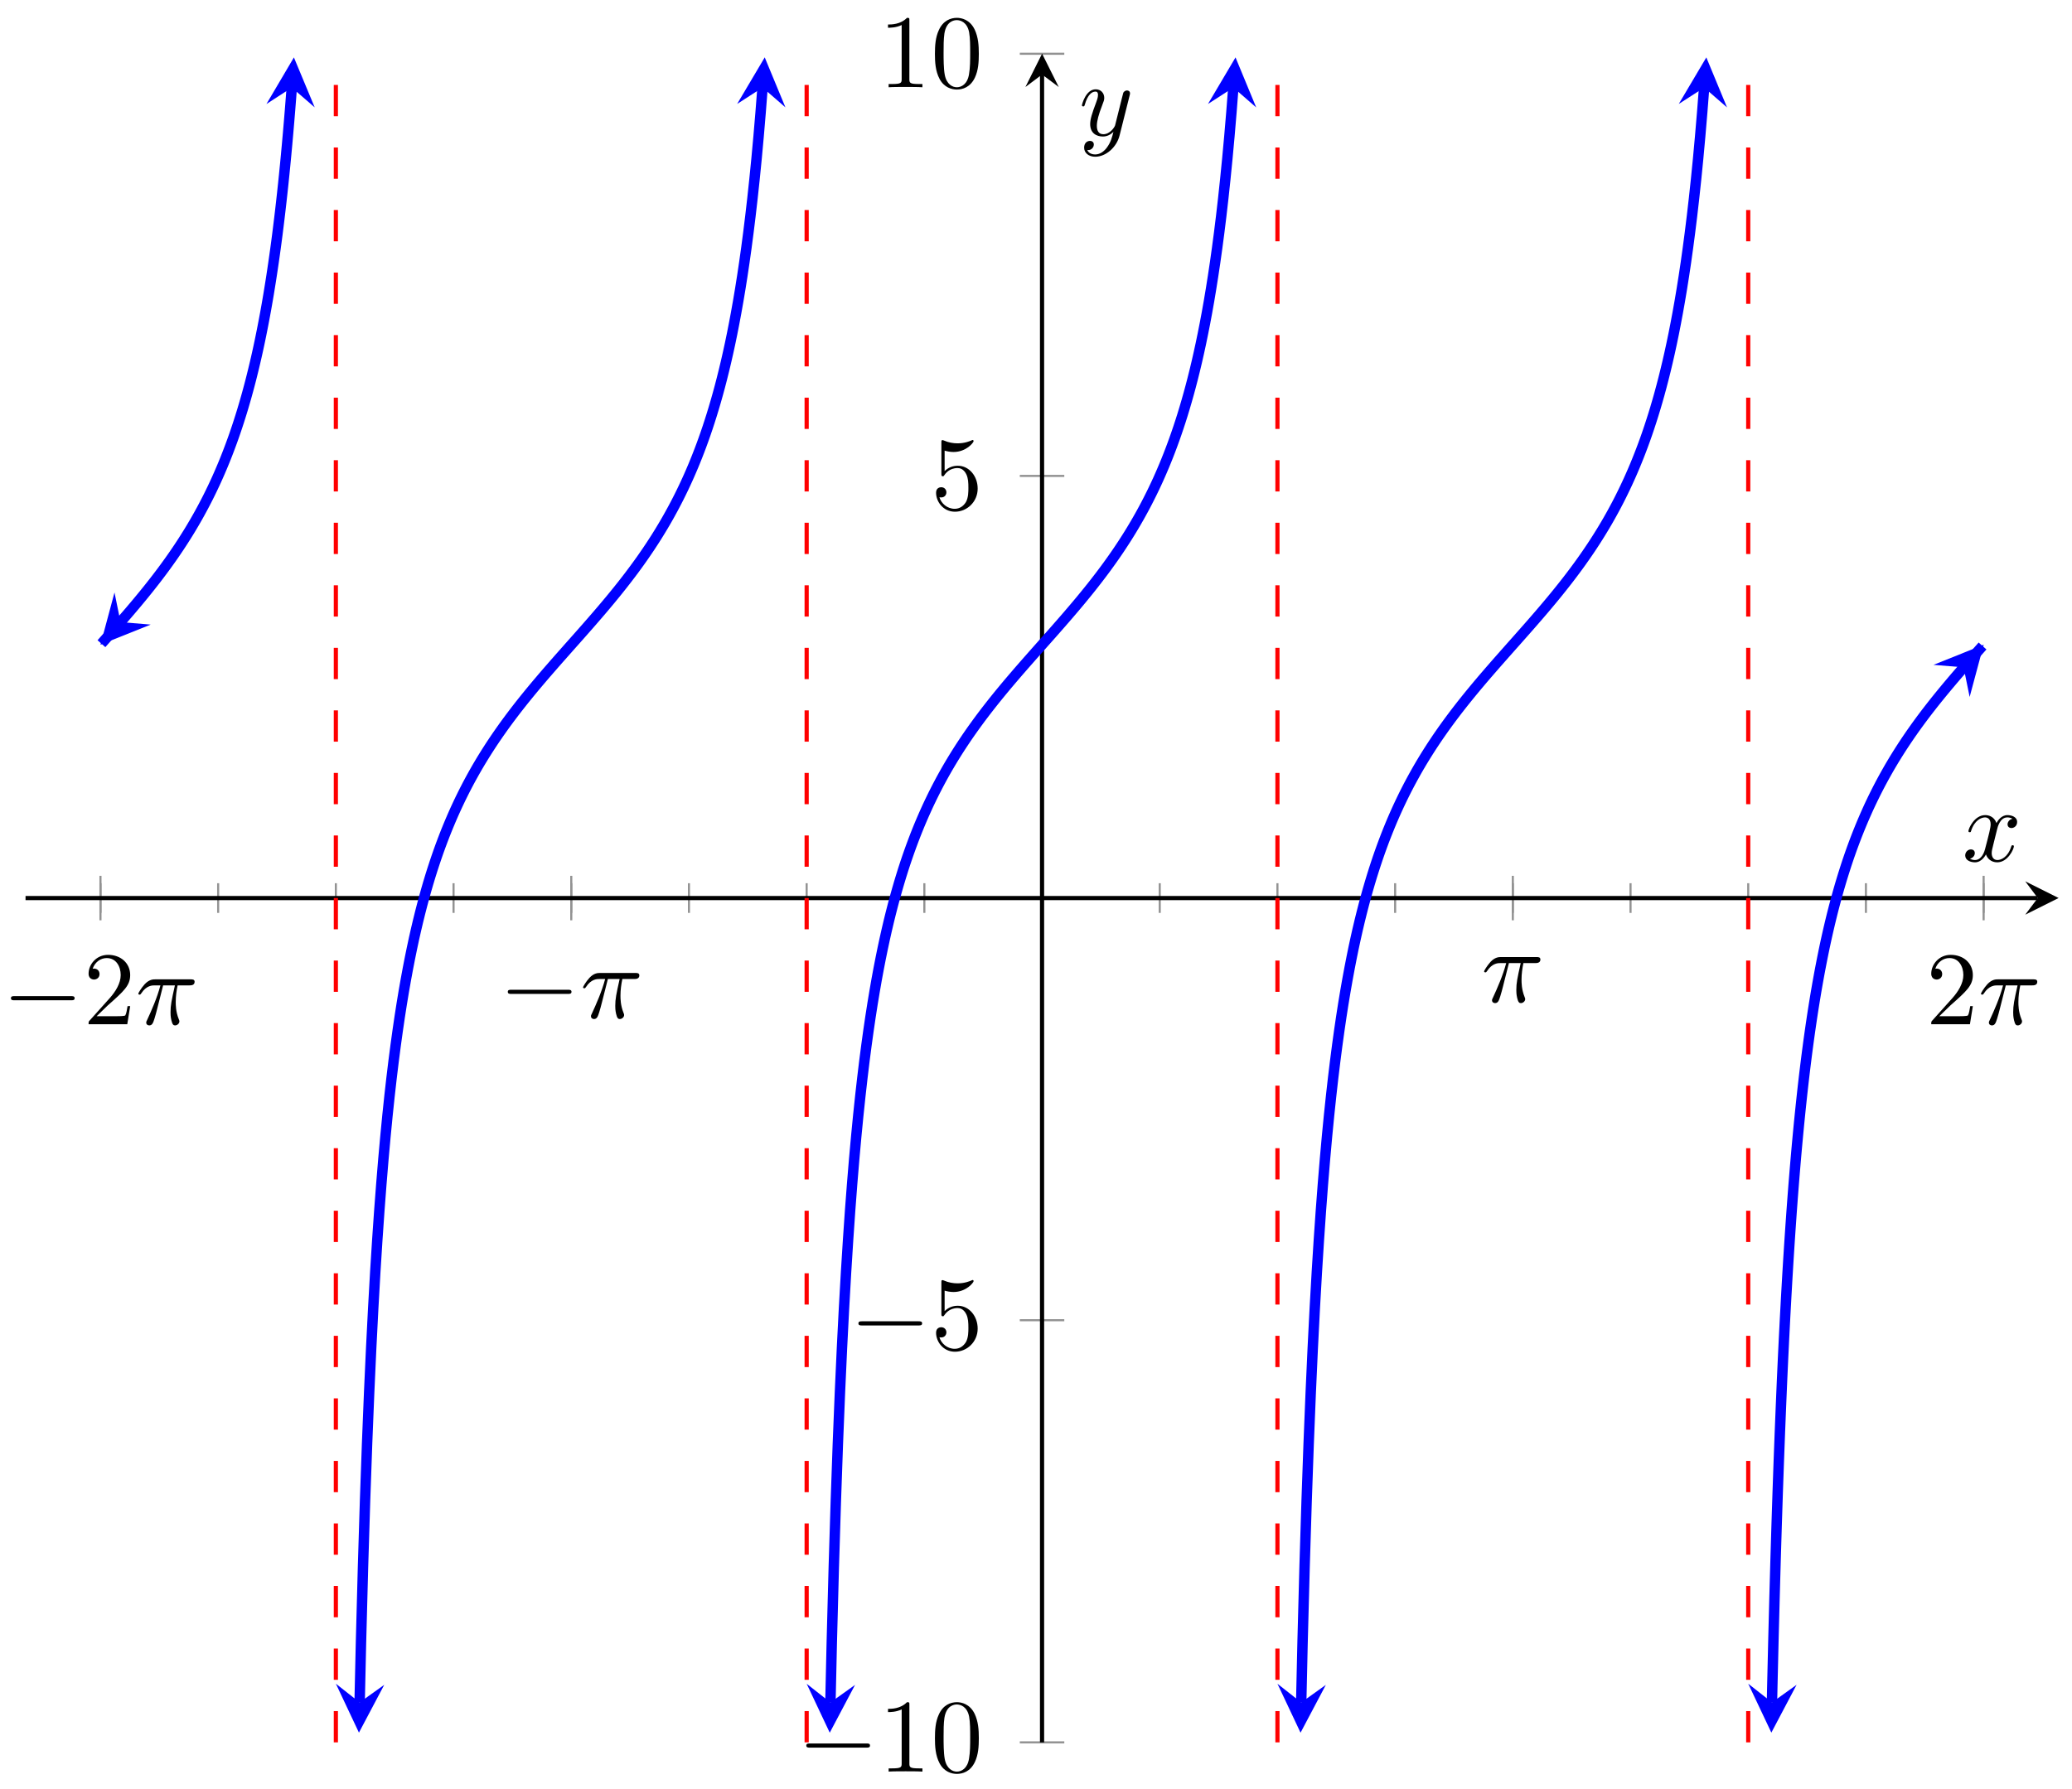<svg xmlns="http://www.w3.org/2000/svg" xmlns:xlink="http://www.w3.org/1999/xlink" version="1.1" width="198" height="171" viewBox="0 0 198 171">
<defs>
<path id="font_1_1" d="M.659 .23C.676 .23 .694 .23 .694 .25 .694 .27 .676 .27 .659 .27H.118C.101 .27 .083 .27 .083 .25 .083 .23 .101 .23 .118 .23H.659Z"/>
<path id="font_2_3" d="M.127 .077 .233 .18C.389 .318 .449 .372 .449 .472 .449 .586 .359 .666 .237 .666 .124 .666 .05 .574 .05 .485 .05 .429 .1 .429 .103 .429 .12 .429 .155 .441 .155 .482 .155 .508 .137 .534 .102 .534 .094 .534 .092 .534 .089 .533 .112 .598 .166 .635 .224 .635 .315 .635 .358 .554 .358 .472 .358 .392 .308 .313 .253 .251L.061 .037C.05 .026 .05 .024 .05 0H.421L.449 .174H.424C.419 .144 .412 .1 .402 .085 .395 .077 .329 .077 .307 .077H.127Z"/>
<path id="font_3_1" d="M.265 .373H.378C.345 .225 .336 .182 .336 .115 .336 .1 .336 .073 .344 .039 .354-.005 .365-.011 .38-.011 .4-.011 .421 .007 .421 .027 .421 .033 .421 .035 .415 .049 .386 .121 .386 .186 .386 .214 .386 .267 .393 .321 .404 .373H.518C.531 .373 .567 .373 .567 .407 .567 .431 .546 .431 .527 .431H.192C.17 .431 .132 .431 .088 .384 .053 .345 .027 .299 .027 .294 .027 .293 .027 .284 .039 .284 .047 .284 .049 .288 .055 .296 .104 .373 .162 .373 .182 .373H.239C.207 .252 .153 .131 .111 .04 .103 .025 .103 .023 .103 .016 .103-.003 .119-.011 .132-.011 .162-.011 .17 .017 .182 .054 .196 .1 .196 .102 .209 .152L.265 .373Z"/>
<path id="font_2_2" d="M.294 .64C.294 .664 .294 .666 .271 .666 .209 .602 .121 .602 .089 .602V.571C.109 .571 .168 .571 .22 .597V.079C.22 .043 .217 .031 .127 .031H.095V0C.13 .003 .217 .003 .257 .003 .297 .003 .384 .003 .419 0V.031H.387C.297 .031 .294 .042 .294 .079V.64Z"/>
<path id="font_2_1" d="M.46 .32C.46 .4 .455 .48 .42 .554 .374 .65 .292 .666 .25 .666 .19 .666 .117 .64 .076 .547 .044 .478 .039 .4 .039 .32 .039 .245 .043 .155 .084 .079 .127-.002 .2-.022 .249-.022 .303-.022 .379-.001 .423 .094 .455 .163 .46 .241 .46 .32M.249-0C.21-0 .151 .025 .133 .121 .122 .181 .122 .273 .122 .332 .122 .396 .122 .462 .13 .516 .149 .635 .224 .644 .249 .644 .282 .644 .348 .626 .367 .527 .377 .471 .377 .395 .377 .332 .377 .257 .377 .189 .366 .125 .351 .03 .294-0 .249-0Z"/>
<path id="font_2_4" d="M.449 .2C.449 .319 .367 .419 .259 .419 .211 .419 .168 .403 .132 .368V.564C.152 .558 .185 .551 .217 .551 .34 .551 .41 .642 .41 .655 .41 .661 .407 .666 .4 .666 .399 .666 .397 .666 .392 .663 .372 .654 .323 .634 .256 .634 .216 .634 .17 .641 .123 .662 .115 .665 .113 .665 .111 .665 .101 .665 .101 .657 .101 .641V.344C.101 .326 .101 .318 .115 .318 .122 .318 .124 .321 .128 .327 .139 .343 .176 .397 .257 .397 .309 .397 .334 .351 .342 .333 .358 .296 .36 .257 .36 .207 .36 .172 .36 .112 .336 .07 .312 .031 .275 .006 .229 .006 .156 .006 .099 .058 .082 .117 .085 .116 .088 .115 .099 .115 .132 .115 .149 .14 .149 .164 .149 .188 .132 .213 .099 .213 .085 .213 .05 .206 .05 .16 .05 .074 .119-.022 .231-.022 .347-.022 .449 .073 .449 .2Z"/>
<path id="font_3_2" d="M.334 .302C.34 .328 .363 .42 .433 .42 .438 .42 .462 .42 .483 .407 .455 .402 .435 .377 .435 .353 .435 .337 .446 .318 .473 .318 .495 .318 .527 .336 .527 .376 .527 .428 .468 .442 .434 .442 .376 .442 .341 .389 .329 .366 .304 .432 .25 .442 .221 .442 .117 .442 .06 .313 .06 .288 .06 .278 .07 .278 .072 .278 .08 .278 .083 .28 .085 .289 .119 .395 .185 .42 .219 .42 .238 .42 .273 .411 .273 .353 .273 .322 .256 .255 .219 .115 .203 .053 .168 .011 .124 .011 .118 .011 .095 .011 .074 .024 .099 .029 .121 .05 .121 .078 .121 .105 .099 .113 .084 .113 .054 .113 .029 .087 .029 .055 .029 .009 .079-.011 .123-.011 .189-.011 .225 .059 .228 .065 .24 .028 .276-.011 .336-.011 .439-.011 .496 .118 .496 .143 .496 .153 .487 .153 .484 .153 .475 .153 .473 .149 .471 .142 .438 .035 .37 .011 .338 .011 .299 .011 .283 .043 .283 .077 .283 .099 .289 .121 .3 .165L.334 .302Z"/>
<path id="font_3_3" d="M.486 .381C.49 .395 .49 .397 .49 .404 .49 .422 .476 .431 .461 .431 .451 .431 .435 .425 .426 .41 .424 .405 .416 .374 .412 .356 .405 .33 .398 .303 .392 .276L.347 .096C.343 .081 .3 .011 .234 .011 .183 .011 .172 .055 .172 .092 .172 .138 .189 .2 .223 .288 .239 .329 .243 .34 .243 .36 .243 .405 .211 .442 .161 .442 .066 .442 .029 .297 .029 .288 .029 .278 .039 .278 .041 .278 .051 .278 .052 .28 .057 .296 .084 .39 .124 .42 .158 .42 .166 .42 .183 .42 .183 .388 .183 .363 .173 .337 .166 .318 .126 .212 .108 .155 .108 .108 .108 .019 .171-.011 .23-.011 .269-.011 .303 .006 .331 .034 .318-.018 .306-.067 .266-.12 .24-.154 .202-.183 .156-.183 .142-.183 .097-.18 .08-.141 .096-.141 .109-.141 .123-.129 .133-.12 .143-.107 .143-.088 .143-.057 .116-.053 .106-.053 .083-.053 .05-.069 .05-.118 .05-.168 .094-.205 .156-.205 .259-.205 .362-.114 .39-.001L.486 .381Z"/>
</defs>
<path transform="matrix(1,0,0,-1,2.441,166.535)" stroke-width=".199" stroke-linecap="butt" stroke-miterlimit="10" stroke-linejoin="miter" fill="none" stroke="#929292" d="M7.16 79.281V82.116M18.407 79.281V82.116M29.654 79.281V82.116M40.901 79.281V82.116M52.149 79.281V82.116M63.396 79.281V82.116M74.643 79.281V82.116M85.89 79.281V82.116M97.137 79.281V82.116M108.384 79.281V82.116M119.631 79.281V82.116M130.878 79.281V82.116M142.125 79.281V82.116M153.373 79.281V82.116M164.62 79.281V82.116M175.867 79.281V82.116M187.114 79.281V82.116"/>
<path transform="matrix(1,0,0,-1,2.441,166.535)" stroke-width=".199" stroke-linecap="butt" stroke-miterlimit="10" stroke-linejoin="miter" fill="none" stroke="#929292" d="M7.16 78.572V82.824M52.149 78.572V82.824M142.125 78.572V82.824M187.114 78.572V82.824"/>
<path transform="matrix(1,0,0,-1,2.441,166.535)" stroke-width=".199" stroke-linecap="butt" stroke-miterlimit="10" stroke-linejoin="miter" fill="none" stroke="#929292" d="M95.011 0H99.263M95.011 40.349H99.263M95.011 121.047H99.263M95.011 161.396H99.263"/>
<path transform="matrix(1,0,0,-1,2.441,166.535)" stroke-width=".399" stroke-linecap="butt" stroke-miterlimit="10" stroke-linejoin="miter" fill="none" stroke="#000000" d="M0 80.698H192.281"/>
<path transform="matrix(1,0,0,-1,194.728,85.832)" d="M1.993 0-1.196 1.594 0 0-1.196-1.594"/>
<path transform="matrix(1,0,0,-1,2.441,166.535)" stroke-width=".399" stroke-linecap="butt" stroke-miterlimit="10" stroke-linejoin="miter" fill="none" stroke="#000000" d="M97.137 0V159.404"/>
<path transform="matrix(0,-1,-1,-0,99.581,7.122)" d="M1.993 0-1.196 1.594 0 0-1.196-1.594"/>
<use data-text="&#x2212;" xlink:href="#font_1_1" transform="matrix(9.963,0,0,-9.963,.218,97.899)"/>
<use data-text="2" xlink:href="#font_2_3" transform="matrix(9.963,0,0,-9.963,7.967,97.899)"/>
<use data-text="&#x03c0;" xlink:href="#font_3_1" transform="matrix(9.963,0,0,-9.963,12.948,97.899)"/>
<use data-text="&#x2212;" xlink:href="#font_1_1" transform="matrix(9.963,0,0,-9.963,47.698,97.29)"/>
<use data-text="&#x03c0;" xlink:href="#font_3_1" transform="matrix(9.963,0,0,-9.963,55.447,97.29)"/>
<use data-text="&#x03c0;" xlink:href="#font_3_1" transform="matrix(9.963,0,0,-9.963,141.552,95.768)"/>
<use data-text="2" xlink:href="#font_2_3" transform="matrix(9.963,0,0,-9.963,184.051,97.899)"/>
<use data-text="&#x03c0;" xlink:href="#font_3_1" transform="matrix(9.963,0,0,-9.963,189.032,97.899)"/>
<use data-text="&#x2212;" xlink:href="#font_1_1" transform="matrix(9.963,0,0,-9.963,76.223,169.33)"/>
<use data-text="1" xlink:href="#font_2_2" transform="matrix(9.963,0,0,-9.963,83.972,169.33)"/>
<use data-text="0" xlink:href="#font_2_1" transform="matrix(9.963,0,0,-9.963,88.954,169.33)"/>
<use data-text="&#x2212;" xlink:href="#font_1_1" transform="matrix(9.963,0,0,-9.963,81.204,128.979)"/>
<use data-text="5" xlink:href="#font_2_4" transform="matrix(9.963,0,0,-9.963,88.953,128.979)"/>
<use data-text="5" xlink:href="#font_2_4" transform="matrix(9.963,0,0,-9.963,88.953,48.691)"/>
<use data-text="1" xlink:href="#font_2_2" transform="matrix(9.963,0,0,-9.963,83.971,8.34)"/>
<use data-text="0" xlink:href="#font_2_1" transform="matrix(9.963,0,0,-9.963,88.953,8.34)"/>
<path transform="matrix(1,0,0,-1,2.441,166.535)" stroke-width=".996" stroke-linecap="butt" stroke-miterlimit="10" stroke-linejoin="miter" fill="none" stroke="#0000ff" d="M9.079 107.068 7.253 105.012 7.346 105.117 7.439 105.222 7.532 105.326 7.625 105.431 7.717 105.536 7.81 105.641 7.903 105.746 7.996 105.851 8.089 105.956 8.182 106.061 8.275 106.166 8.368 106.271 8.461 106.377 8.553 106.483 8.646 106.588 8.739 106.694 8.832 106.8 8.925 106.907 9.018 107.013 9.111 107.12 9.204 107.227 9.297 107.333 9.389 107.441 9.482 107.548 9.575 107.656 9.668 107.763 9.761 107.871 9.854 107.98 9.947 108.088 10.04 108.197 10.132 108.307 10.225 108.416 10.318 108.526 10.411 108.636 10.504 108.746 10.597 108.857 10.69 108.968 10.783 109.08 10.876 109.192 10.968 109.304 11.061 109.416 11.154 109.529 11.247 109.643 11.34 109.757 11.433 109.871 11.526 109.986 11.619 110.102 11.712 110.217 11.804 110.333 11.897 110.45 11.99 110.568 12.083 110.686 12.176 110.804 12.269 110.923 12.362 111.042 12.455 111.162 12.548 111.283 12.64 111.404 12.733 111.526 12.826 111.649 12.919 111.772 13.012 111.896 13.105 112.021 13.198 112.147 13.291 112.272 13.384 112.399 13.476 112.527 13.569 112.655 13.662 112.785 13.755 112.915 13.848 113.046 13.941 113.177 14.034 113.31 14.127 113.443 14.22 113.578 14.312 113.713 14.405 113.85 14.498 113.987 14.591 114.125 14.684 114.264 14.777 114.405 14.87 114.547 14.963 114.689 15.056 114.833 15.148 114.978 15.241 115.124 15.334 115.271 15.427 115.42 15.52 115.569 15.613 115.72 15.706 115.872 15.799 116.026 15.891 116.181 15.984 116.338 16.077 116.495 16.17 116.655 16.263 116.816 16.356 116.978 16.449 117.142 16.542 117.308 16.635 117.475 16.727 117.645 16.82 117.815 16.913 117.988 17.006 118.162 17.099 118.339 17.192 118.517 17.285 118.697 17.378 118.879 17.471 119.063 17.563 119.249 17.656 119.437 17.749 119.629 17.842 119.821 17.935 120.017 18.028 120.214 18.121 120.414 18.214 120.616 18.307 120.822 18.399 121.03 18.492 121.24 18.585 121.453 18.678 121.67 18.771 121.889 18.864 122.111 18.957 122.336 19.05 122.564 19.143 122.796 19.235 123.031 19.328 123.269 19.421 123.512 19.514 123.757 19.607 124.006 19.7 124.26 19.793 124.517 19.886 124.778 19.979 125.044 20.071 125.313 20.164 125.588 20.257 125.867 20.35 126.15 20.443 126.44 20.536 126.733 20.629 127.032 20.722 127.336 20.814 127.645 20.907 127.96 21 128.282 21.093 128.609 21.186 128.943 21.279 129.283 21.372 129.63 21.465 129.983 21.558 130.344 21.65 130.714 21.743 131.089 21.836 131.473 21.929 131.865 22.022 132.267 22.115 132.677 22.208 133.096 22.301 133.525 22.394 133.964 22.486 134.414 22.579 134.874 22.672 135.345 22.765 135.828 22.858 136.322 22.951 136.829 23.044 137.352 23.137 137.886 23.23 138.434 23.322 139.001 23.415 139.579 23.508 140.176 23.601 140.787 23.694 141.42 23.787 142.07 23.88 142.739 23.973 143.429 24.066 144.141 24.158 144.879 24.251 145.636 24.344 146.421 24.437 147.231 24.53 148.069 24.623 148.937 24.716 149.837 24.809 150.771 24.902 151.74 24.994 152.744 25.087 153.789 25.18 154.875 25.273 156.004 25.366 157.185 25.459 158.415 25.552 159.697 25.445 158.154"/>
<path transform="matrix(-.664,.748,.748,.664,11.519,59.461)" d="M2.889 0-1.734 2.311 0 0-1.734-2.311" fill="#0000ff"/>
<path transform="matrix(.069,-.998,-.998,-.069,27.886,8.372)" d="M2.889 0-1.734 2.311 0 0-1.734-2.311" fill="#0000ff"/>
<path transform="matrix(1,0,0,-1,2.441,166.535)" stroke-width=".996" stroke-linecap="butt" stroke-miterlimit="10" stroke-linejoin="miter" fill="none" stroke="#0000ff" d="M31.925 3.818 32.054 9.509 32.249 16.808 32.444 23.109 32.639 28.593 32.834 33.409 33.029 37.68 33.224 41.494 33.418 44.926 33.613 48.02 33.808 50.832 34.003 53.4 34.198 55.757 34.393 57.92 34.587 59.923 34.782 61.778 34.977 63.503 35.172 65.111 35.367 66.617 35.562 68.028 35.756 69.351 35.951 70.6 36.146 71.779 36.341 72.891 36.536 73.946 36.731 74.949 36.926 75.901 37.12 76.808 37.315 77.673 37.51 78.499 37.705 79.289 37.9 80.045 38.095 80.77 38.289 81.467 38.484 82.137 38.679 82.782 38.874 83.402 39.069 84.001 39.264 84.579 39.458 85.137 39.653 85.677 39.848 86.2 40.043 86.707 40.238 87.199 40.433 87.675 40.628 88.139 40.822 88.589 41.017 89.027 41.212 89.453 41.407 89.869 41.602 90.274 41.797 90.669 41.991 91.055 42.186 91.432 42.381 91.801 42.576 92.161 42.771 92.514 42.966 92.86 43.16 93.198 43.355 93.53 43.55 93.856 43.745 94.175 43.94 94.489 44.135 94.798 44.33 95.101 44.524 95.399 44.719 95.692 44.914 95.982 45.109 96.266 45.304 96.547 45.499 96.823 45.693 97.096 45.888 97.365 46.083 97.631 46.278 97.894 46.473 98.153 46.668 98.41 46.862 98.664 47.057 98.915 47.252 99.164 47.447 99.41 47.642 99.654 47.837 99.896 48.032 100.135 48.226 100.373 48.421 100.609 48.616 100.844 48.811 101.077 49.006 101.308 49.201 101.537 49.395 101.766 49.59 101.993 49.785 102.22 49.98 102.445 50.175 102.669 50.37 102.892 50.564 103.115 50.759 103.337 50.954 103.559 51.149 103.779 51.344 104 51.539 104.22 51.733 104.44 51.928 104.66 52.123 104.879 52.318 105.099 52.513 105.318 52.708 105.538 52.903 105.758 53.097 105.978 53.292 106.199 53.487 106.42 53.682 106.642 53.877 106.865 54.072 107.088 54.266 107.312 54.461 107.537 54.656 107.763 54.851 107.99 55.046 108.218 55.241 108.448 55.435 108.678 55.63 108.911 55.825 109.144 56.02 109.38 56.215 109.618 56.41 109.857 56.605 110.098 56.799 110.342 56.994 110.587 57.189 110.835 57.384 111.086 57.579 111.339 57.774 111.595 57.968 111.853 58.163 112.115 58.358 112.381 58.553 112.649 58.748 112.921 58.943 113.196 59.137 113.476 59.332 113.759 59.527 114.047 59.722 114.339 59.917 114.637 60.112 114.938 60.307 115.245 60.501 115.558 60.696 115.876 60.891 116.2 61.086 116.53 61.281 116.867 61.476 117.211 61.67 117.562 61.865 117.92 62.06 118.286 62.255 118.661 62.45 119.045 62.645 119.438 62.839 119.84 63.034 120.252 63.229 120.676 63.424 121.111 63.619 121.559 63.814 122.018 64.008 122.491 64.203 122.979 64.398 123.481 64.593 124 64.788 124.535 64.983 125.089 65.178 125.662 65.372 126.255 65.567 126.87 65.762 127.508 65.957 128.172 66.152 128.861 66.347 129.578 66.541 130.326 66.736 131.107 66.931 131.923 67.126 132.779 67.321 133.673 67.516 134.614 67.71 135.602 67.905 136.642 68.1 137.741 68.295 138.902 68.49 140.132 68.685 141.435 68.88 142.822 69.074 144.302 69.269 145.883 69.464 147.574 69.659 149.395 69.854 151.355 70.049 153.482 70.243 155.784 70.438 158.292 70.429 158.159"/>
<path transform="matrix(-.023,1,1,.023,34.367,162.717)" d="M2.889 0-1.734 2.311 0 0-1.734-2.311" fill="#0000ff"/>
<path transform="matrix(.071,-.998,-.998,-.071,72.872,8.367)" d="M2.889 0-1.734 2.311 0 0-1.734-2.311" fill="#0000ff"/>
<path transform="matrix(1,0,0,-1,2.441,166.535)" stroke-width=".996" stroke-linecap="butt" stroke-miterlimit="10" stroke-linejoin="miter" fill="none" stroke="#0000ff" d="M76.914 3.812 77.043 9.509 77.238 16.808 77.433 23.105 77.627 28.595 77.822 33.409 78.017 37.68 78.212 41.492 78.407 44.921 78.602 48.019 78.796 50.832 78.991 53.401 79.186 55.757 79.381 57.922 79.576 59.923 79.771 61.778 79.966 63.502 80.16 65.113 80.355 66.615 80.55 68.026 80.745 69.352 80.94 70.6 81.135 71.777 81.329 72.892 81.524 73.946 81.719 74.948 81.914 75.901 82.109 76.808 82.304 77.674 82.498 78.499 82.693 79.288 82.888 80.046 83.083 80.771 83.278 81.466 83.473 82.137 83.668 82.781 83.862 83.402 84.057 84.001 84.252 84.579 84.447 85.137 84.642 85.677 84.837 86.2 85.031 86.707 85.226 87.199 85.421 87.676 85.616 88.139 85.811 88.589 86.006 89.027 86.2 89.453 86.395 89.869 86.59 90.273 86.785 90.669 86.98 91.055 87.175 91.432 87.37 91.801 87.564 92.161 87.759 92.514 87.954 92.86 88.149 93.198 88.344 93.53 88.539 93.856 88.733 94.175 88.928 94.489 89.123 94.797 89.318 95.101 89.513 95.399 89.708 95.692 89.902 95.981 90.097 96.266 90.292 96.547 90.487 96.823 90.682 97.096 90.877 97.365 91.072 97.631 91.266 97.894 91.461 98.153 91.656 98.41 91.851 98.664 92.046 98.915 92.241 99.164 92.435 99.41 92.63 99.654 92.825 99.896 93.02 100.135 93.215 100.374 93.41 100.609 93.604 100.844 93.799 101.077 93.994 101.308 94.189 101.537 94.384 101.766 94.579 101.993 94.773 102.22 94.968 102.445 95.163 102.669 95.358 102.892 95.553 103.115 95.748 103.337 95.943 103.558 96.137 103.779 96.332 104 96.527 104.22 96.722 104.44 96.917 104.66 97.112 104.879 97.306 105.099 97.501 105.318 97.696 105.538 97.891 105.758 98.086 105.978 98.281 106.199 98.476 106.42 98.67 106.642 98.865 106.865 99.06 107.088 99.255 107.312 99.45 107.537 99.645 107.763 99.839 107.99 100.034 108.218 100.229 108.448 100.424 108.678 100.619 108.911 100.814 109.144 101.008 109.38 101.203 109.618 101.398 109.857 101.593 110.098 101.788 110.341 101.983 110.587 102.177 110.835 102.372 111.086 102.567 111.339 102.762 111.595 102.957 111.854 103.152 112.115 103.347 112.381 103.541 112.649 103.736 112.921 103.931 113.196 104.126 113.476 104.321 113.759 104.516 114.047 104.71 114.339 104.905 114.637 105.1 114.938 105.295 115.245 105.49 115.558 105.685 115.876 105.879 116.2 106.074 116.53 106.269 116.867 106.464 117.21 106.659 117.561 106.854 117.92 107.049 118.286 107.243 118.661 107.438 119.045 107.633 119.437 107.828 119.84 108.023 120.252 108.218 120.676 108.412 121.111 108.607 121.559 108.802 122.018 108.997 122.491 109.192 122.979 109.387 123.482 109.581 124 109.776 124.535 109.971 125.089 110.166 125.662 110.361 126.255 110.556 126.87 110.75 127.508 110.945 128.171 111.14 128.861 111.335 129.578 111.53 130.326 111.725 131.108 111.92 131.923 112.114 132.779 112.309 133.674 112.504 134.615 112.699 135.603 112.894 136.643 113.089 137.741 113.283 138.902 113.478 140.132 113.673 141.435 113.868 142.823 114.063 144.302 114.258 145.882 114.453 147.575 114.647 149.395 114.842 151.357 115.037 153.478 115.232 155.781 115.427 158.292 115.417 158.155"/>
<path transform="matrix(-.023,1,1,.023,79.357,162.723)" d="M2.889 0-1.734 2.311 0 0-1.734-2.311" fill="#0000ff"/>
<path transform="matrix(.071,-.998,-.997,-.071,117.861,8.371)" d="M2.889 0-1.734 2.311 0 0-1.734-2.311" fill="#0000ff"/>
<path transform="matrix(1,0,0,-1,2.441,166.535)" stroke-width=".996" stroke-linecap="butt" stroke-miterlimit="10" stroke-linejoin="miter" fill="none" stroke="#0000ff" d="M121.902 3.812 122.031 9.509 122.226 16.813 122.421 23.109 122.616 28.595 122.811 33.407 123.006 37.68 123.2 41.494 123.395 44.921 123.59 48.019 123.785 50.835 123.98 53.401 124.175 55.757 124.369 57.922 124.564 59.923 124.759 61.778 124.954 63.503 125.149 65.113 125.344 66.615 125.539 68.029 125.733 69.352 125.928 70.6 126.123 71.777 126.318 72.891 126.513 73.946 126.708 74.948 126.902 75.901 127.097 76.807 127.292 77.674 127.487 78.499 127.682 79.288 127.877 80.045 128.071 80.771 128.266 81.466 128.461 82.137 128.656 82.782 128.851 83.402 129.046 84.001 129.24 84.579 129.435 85.137 129.63 85.677 129.825 86.2 130.02 86.707 130.215 87.198 130.41 87.675 130.604 88.139 130.799 88.589 130.994 89.027 131.189 89.453 131.384 89.869 131.579 90.274 131.773 90.669 131.968 91.055 132.163 91.432 132.358 91.801 132.553 92.161 132.748 92.514 132.942 92.86 133.137 93.198 133.332 93.53 133.527 93.856 133.722 94.176 133.917 94.489 134.112 94.798 134.306 95.101 134.501 95.399 134.696 95.692 134.891 95.982 135.086 96.266 135.281 96.547 135.475 96.823 135.67 97.096 135.865 97.365 136.06 97.631 136.255 97.894 136.45 98.153 136.644 98.41 136.839 98.664 137.034 98.915 137.229 99.164 137.424 99.41 137.619 99.654 137.814 99.896 138.008 100.135 138.203 100.373 138.398 100.609 138.593 100.844 138.788 101.077 138.983 101.308 139.177 101.538 139.372 101.766 139.567 101.993 139.762 102.22 139.957 102.445 140.152 102.669 140.346 102.892 140.541 103.115 140.736 103.337 140.931 103.558 141.126 103.779 141.321 104 141.516 104.22 141.71 104.44 141.905 104.66 142.1 104.879 142.295 105.099 142.49 105.318 142.685 105.538 142.879 105.758 143.074 105.979 143.269 106.199 143.464 106.42 143.659 106.642 143.854 106.865 144.048 107.088 144.243 107.312 144.438 107.537 144.633 107.763 144.828 107.99 145.023 108.218 145.218 108.448 145.412 108.678 145.607 108.911 145.802 109.144 145.997 109.38 146.192 109.618 146.387 109.857 146.581 110.098 146.776 110.342 146.971 110.587 147.166 110.835 147.361 111.086 147.556 111.339 147.75 111.595 147.945 111.854 148.14 112.115 148.335 112.38 148.53 112.648 148.725 112.921 148.919 113.196 149.114 113.476 149.309 113.759 149.504 114.047 149.699 114.339 149.894 114.637 150.089 114.938 150.283 115.245 150.478 115.558 150.673 115.876 150.868 116.2 151.063 116.53 151.258 116.867 151.452 117.21 151.647 117.561 151.842 117.92 152.037 118.286 152.232 118.661 152.427 119.045 152.621 119.438 152.816 119.84 153.011 120.252 153.206 120.676 153.401 121.111 153.596 121.558 153.791 122.018 153.985 122.491 154.18 122.979 154.375 123.482 154.57 124 154.765 124.535 154.96 125.089 155.154 125.662 155.349 126.256 155.544 126.87 155.739 127.508 155.934 128.171 156.129 128.86 156.323 129.577 156.518 130.326 156.713 131.108 156.908 131.923 157.103 132.778 157.298 133.674 157.493 134.614 157.687 135.602 157.882 136.643 158.077 137.741 158.272 138.901 158.467 140.132 158.662 141.435 158.856 142.822 159.051 144.301 159.246 145.882 159.441 147.574 159.636 149.395 159.831 151.355 160.025 153.482 160.22 155.783 160.415 158.291 160.405 158.155"/>
<path transform="matrix(-.023,1,1,.023,124.346,162.723)" d="M2.889 0-1.734 2.311 0 0-1.734-2.311" fill="#0000ff"/>
<path transform="matrix(.071,-.998,-.998,-.071,162.851,8.371)" d="M2.889 0-1.734 2.311 0 0-1.734-2.311" fill="#0000ff"/>
<path transform="matrix(1,0,0,-1,2.441,166.535)" stroke-width=".996" stroke-linecap="butt" stroke-miterlimit="10" stroke-linejoin="miter" fill="none" stroke="#0000ff" d="M166.888 3.818 166.927 5.594 167.029 9.873 167.131 13.806 167.233 17.436 167.335 20.802 167.437 23.919 167.539 26.825 167.641 29.532 167.743 32.069 167.844 34.451 167.946 36.684 168.048 38.786 168.15 40.772 168.252 42.649 168.354 44.427 168.456 46.112 168.558 47.709 168.66 49.225 168.762 50.677 168.864 52.055 168.966 53.371 169.068 54.629 169.17 55.834 169.272 56.987 169.374 58.09 169.476 59.152 169.578 60.167 169.68 61.146 169.782 62.088 169.883 62.993 169.985 63.869 170.087 64.709 170.189 65.523 170.291 66.31 170.393 67.069 170.495 67.803 170.597 68.513 170.699 69.201 170.801 69.869 170.903 70.514 171.005 71.142 171.107 71.752 171.209 72.342 171.311 72.916 171.413 73.476 171.515 74.018 171.617 74.546 171.719 75.061 171.821 75.563 171.922 76.052 172.024 76.528 172.126 76.993 172.228 77.445 172.33 77.887 172.432 78.319 172.534 78.741 172.636 79.153 172.738 79.555 172.84 79.95 172.942 80.336 173.044 80.713 173.146 81.081 173.248 81.443 173.35 81.797 173.452 82.144 173.554 82.484 173.656 82.817 173.758 83.144 173.86 83.465 173.961 83.78 174.063 84.089 174.165 84.393 174.267 84.691 174.369 84.983 174.471 85.271 174.573 85.553 174.675 85.831 174.777 86.104 174.879 86.373 174.981 86.637 175.083 86.897 175.185 87.153 175.287 87.405 175.389 87.653 175.491 87.897 175.593 88.138 175.695 88.375 175.797 88.609 175.899 88.839 176 89.067 176.102 89.291 176.204 89.512 176.306 89.73 176.408 89.944 176.51 90.157 176.612 90.366 176.714 90.573 176.816 90.778 176.918 90.979 177.02 91.178 177.122 91.376 177.224 91.57 177.326 91.762 177.428 91.952 177.53 92.14 177.632 92.326 177.734 92.509 177.836 92.692 177.938 92.871 178.039 93.049 178.141 93.225 178.243 93.399 178.345 93.571 178.447 93.742 178.549 93.912 178.651 94.079 178.753 94.244 178.855 94.409 178.957 94.571 179.059 94.733 179.161 94.893 179.263 95.051 179.365 95.209 179.467 95.364 179.569 95.519 179.671 95.672 179.773 95.824 179.875 95.974 179.977 96.124 180.078 96.272 180.18 96.42 180.282 96.565 180.384 96.71 180.486 96.855 180.588 96.998 180.69 97.14 180.792 97.281 180.894 97.421 180.996 97.56 181.098 97.699 181.2 97.836 181.302 97.972 181.404 98.108 181.506 98.243 181.608 98.378 181.71 98.511 181.812 98.643 181.914 98.775 182.016 98.906 182.118 99.036 182.219 99.166 182.321 99.295 182.423 99.424 182.525 99.552 182.627 99.679 182.729 99.806 182.831 99.932 182.933 100.057 183.035 100.182 183.137 100.307 183.239 100.431 183.341 100.554 183.443 100.677 183.545 100.8 183.647 100.922 183.749 101.044 183.851 101.165 183.953 101.286 184.055 101.406 184.156 101.527 184.258 101.646 184.36 101.766 184.462 101.885 184.564 102.004 184.666 102.122 184.768 102.241 184.87 102.358 184.972 102.476 185.074 102.593 185.176 102.71 185.278 102.827 185.38 102.944 185.482 103.06 185.584 103.177 185.686 103.293 185.788 103.409 185.89 103.525 185.992 103.641 186.094 103.756 186.196 103.871 186.297 103.987 186.399 104.102 186.501 104.217 186.603 104.332 186.705 104.447 186.807 104.562 186.909 104.677 187.011 104.792 185.196 102.746"/>
<path transform="matrix(-.022,1,1,.022,169.334,162.716)" d="M2.889 0-1.734 2.311 0 0-1.734-2.311" fill="#0000ff"/>
<path transform="matrix(.664,-.748,-.748,-.664,187.642,63.784)" d="M2.889 0-1.734 2.311 0 0-1.734-2.311" fill="#0000ff"/>
<path transform="matrix(1,0,0,-1,2.441,166.535)" stroke-width=".399" stroke-linecap="butt" stroke-dasharray="2.989,2.989" stroke-miterlimit="10" stroke-linejoin="miter" fill="none" stroke="#ff0000" d="M29.654 0V161.396"/>
<path transform="matrix(1,0,0,-1,2.441,166.535)" stroke-width=".399" stroke-linecap="butt" stroke-dasharray="2.989,2.989" stroke-miterlimit="10" stroke-linejoin="miter" fill="none" stroke="#ff0000" d="M74.643 0V161.396"/>
<path transform="matrix(1,0,0,-1,2.441,166.535)" stroke-width=".399" stroke-linecap="butt" stroke-dasharray="2.989,2.989" stroke-miterlimit="10" stroke-linejoin="miter" fill="none" stroke="#ff0000" d="M119.631 0V161.396"/>
<path transform="matrix(1,0,0,-1,2.441,166.535)" stroke-width=".399" stroke-linecap="butt" stroke-dasharray="2.989,2.989" stroke-miterlimit="10" stroke-linejoin="miter" fill="none" stroke="#ff0000" d="M164.62 0V161.396"/>
<use data-text="x" xlink:href="#font_3_2" transform="matrix(9.963,0,0,-9.963,187.506,82.312)"/>
<use data-text="y" xlink:href="#font_3_3" transform="matrix(9.963,0,0,-9.963,103.101,12.939)"/>
</svg>
